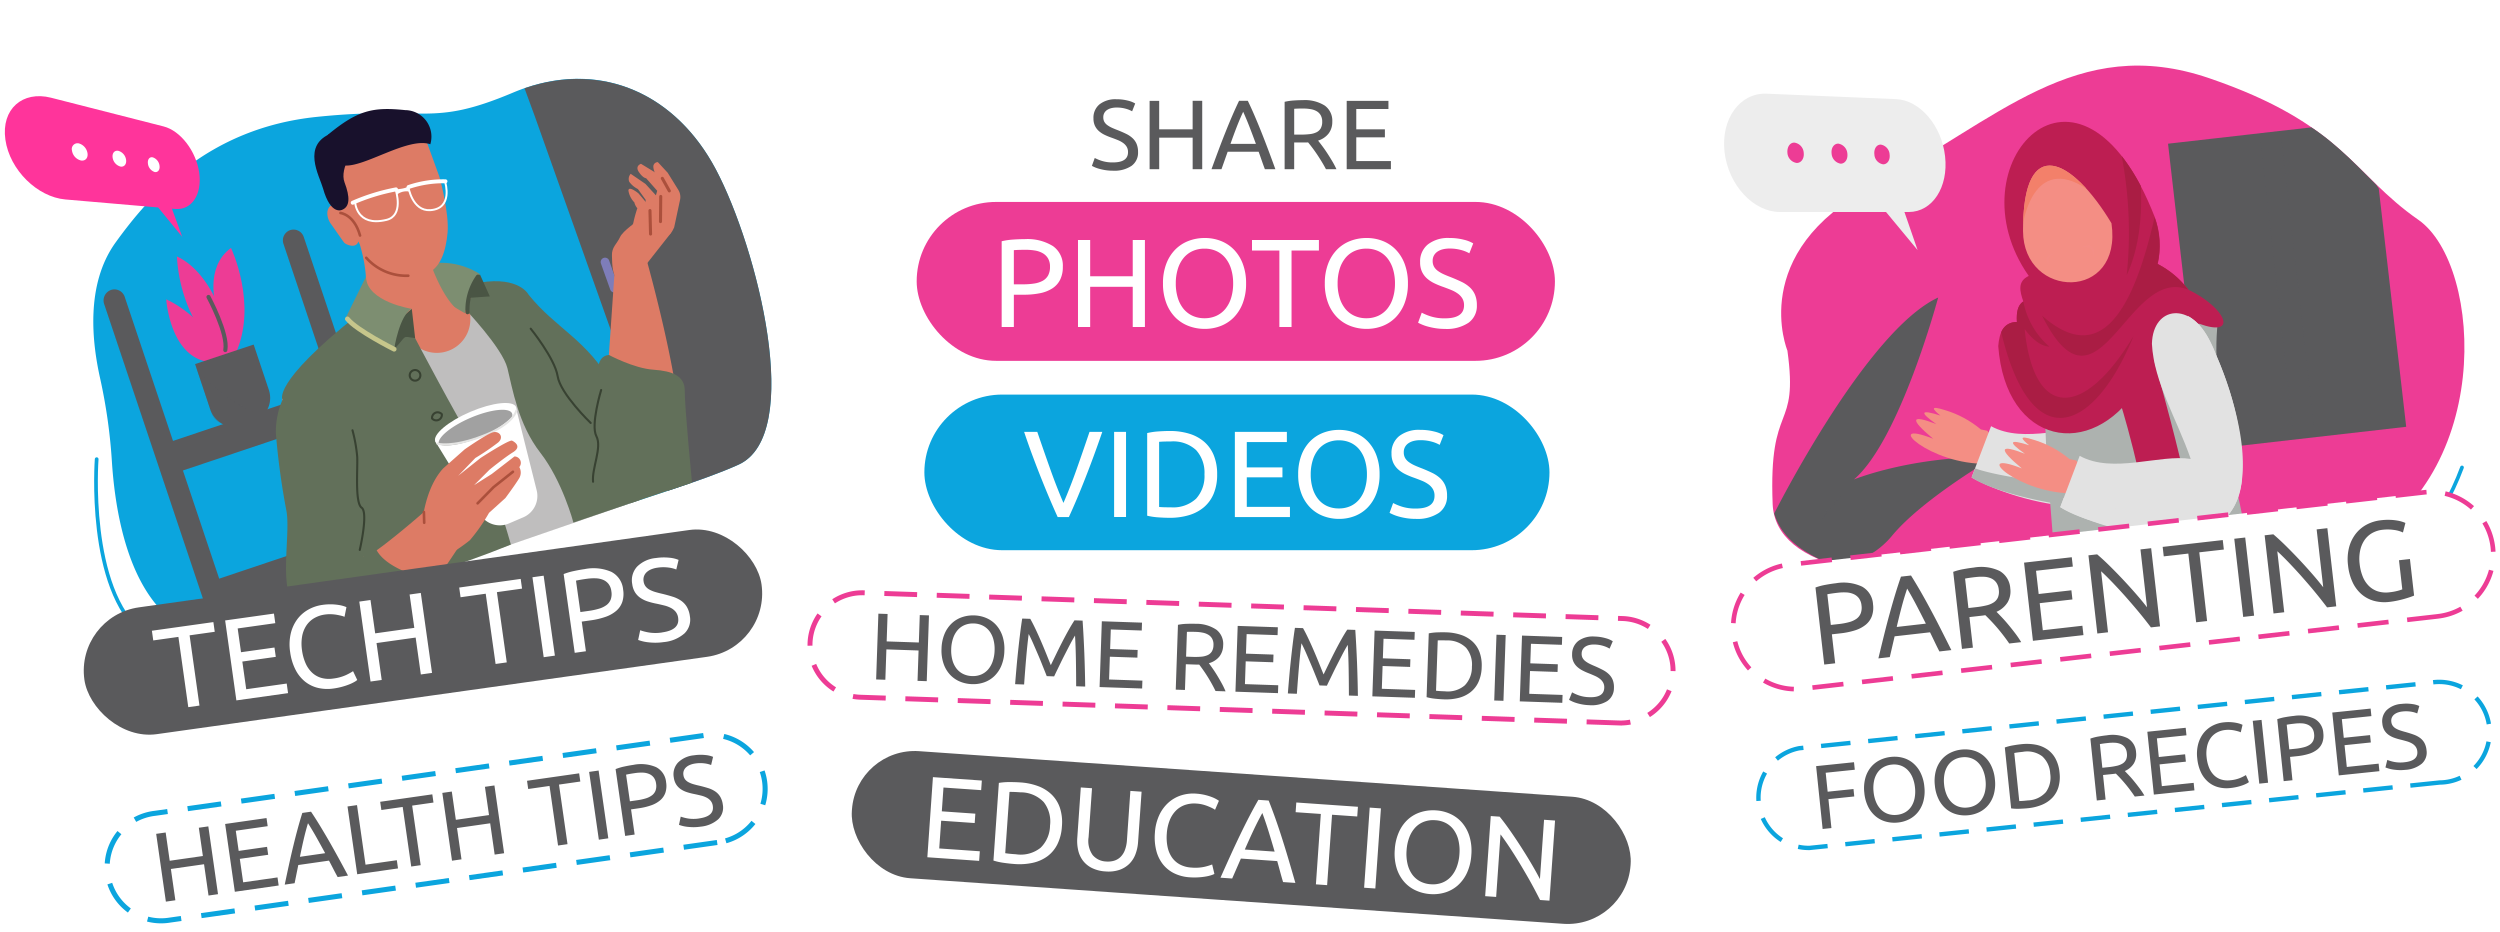 <svg xmlns="http://www.w3.org/2000/svg" xmlns:xlink="http://www.w3.org/1999/xlink" width="405" height="151" viewBox="0 0 405 151">
  <rect x="0" y="0" width="405" height="151" fill="#333333" stroke="none"/>
  <defs>
    <clipPath id="clip-path">
      <path id="Path_2471" data-name="Path 2471" d="M216.172,207.122l-1.076-.22a16.347,16.347,0,0,0-5.811-3.13c-2.592-.829-1.966-.106-.741.882-3.307-1.058-3.421-.547-.67,1.376-4.118-1.587-4.409-.882-.511,2.381-8.526-3.377-.556,4.338,8.817,4.038l1.666-3.042-1.711-2.3" transform="translate(-203.736 -203.41)" fill="none"/>
    </clipPath>
    <linearGradient id="linear-gradient" x1="-286.659" y1="-153.474" x2="-286.656" y2="-153.474" gradientUnits="objectBoundingBox">
      <stop offset="0" stop-color="#f7a890"/>
      <stop offset="1" stop-color="#f48e84"/>
    </linearGradient>
    <clipPath id="clip-path-2">
      <path id="Path_2472" data-name="Path 2472" d="M236.045,204.182c-2.2-6.375-5.978-12.459-6.278-18.667.168-6.172,6.393-6.9,9.408-.344,3.271,6.834,5.467,14.108,5.176,22.343-1.287,14.408-22.238,8.526-29.442,4.462q1.587-4.153,3.157-8.306c5.4,2.971,12.891-.291,17.979.511" transform="translate(-214.91 -180.56)" fill="none"/>
    </clipPath>
    <linearGradient id="linear-gradient-2" x1="-96.323" y1="-63.082" x2="-96.321" y2="-63.082" gradientUnits="objectBoundingBox">
      <stop offset="0" stop-color="#f0f1ed"/>
      <stop offset="1" stop-color="#e2e2e2"/>
    </linearGradient>
    <clipPath id="clip-path-3">
      <path id="Path_2474" data-name="Path 2474" d="M256.371,187.067l-5.881-3.677c-7.054,3.712-14.108,7.248-21.232,10.819-2.09,5.061.3,23.119.882,34.573l21.717-1.226,10.1-.732c-2.134-13.1-6.9-27.7-5.564-39.758" transform="translate(-228.416 -183.39)" fill="none"/>
    </clipPath>
    <linearGradient id="linear-gradient-3" x1="-135.683" y1="-66.448" x2="-135.681" y2="-66.448" gradientUnits="objectBoundingBox">
      <stop offset="0" stop-color="#f0f1ed"/>
      <stop offset="1" stop-color="#adb2af"/>
    </linearGradient>
    <clipPath id="clip-path-4">
      <path id="Path_2475" data-name="Path 2475" d="M242.53,201.917s6.366,20.765,3.007,23.41,6.313,3.289,8.738,1.614-6.578-32.924-6.578-32.924l-4.947-3.527Z" transform="translate(-242.53 -190.49)" fill="none"/>
    </clipPath>
    <linearGradient id="linear-gradient-4" x1="-324.401" y1="-82.697" x2="-324.397" y2="-82.697" gradientUnits="objectBoundingBox">
      <stop offset="0" stop-color="#dc1e69"/>
      <stop offset="1" stop-color="#bd1e52"/>
    </linearGradient>
    <clipPath id="clip-path-5">
      <path id="Path_2476" data-name="Path 2476" d="M222.808,183.281c-2.16.053-2.83,1.711-3,3.906,1.182,16.03,15.113,18.587,22.564,6.816,4.285-8.527,7.513-10.528,10.017-10.431,6.313,2.266,4.409-2.522-1.763-5.52a14.849,14.849,0,0,0-4.982-4.179,13.429,13.429,0,0,0-.476-7.574c-12.1-31.1-33.127-8.579-20.421,9.514-1.852.882-1.455,2.46-.882,4.135-.952.626-1.129,1.869-1.04,3.333" transform="translate(-219.81 -150.85)" fill="none"/>
    </clipPath>
    <linearGradient id="linear-gradient-5" x1="-93.604" y1="-41.563" x2="-93.603" y2="-41.563" xlink:href="#linear-gradient-4"/>
    <clipPath id="clip-path-6">
      <path id="Path_2480" data-name="Path 2480" d="M238.688,168.228c1.869,12.75-14.284,12.344-14.328,1.252-.053-16.013,8.042-11.718,14.328-1.252" transform="translate(-224.36 -158.892)" fill="none"/>
    </clipPath>
    <linearGradient id="linear-gradient-6" x1="-245.145" y1="-101.416" x2="-245.141" y2="-101.416" xlink:href="#linear-gradient"/>
    <clipPath id="clip-path-7">
      <path id="Path_2482" data-name="Path 2482" d="M232.462,212.563l-1.085-.22a16.233,16.233,0,0,0-5.8-3.121c-2.592-.829-1.966-.115-.741.882-3.315-1.058-3.421-.547-.679,1.384-4.118-1.6-4.409-.882-.5,2.372-8.526-3.377-.564,4.338,8.817,4.038l1.666-3.042-1.7-2.3" transform="translate(-220.025 -208.858)" fill="none"/>
    </clipPath>
    <linearGradient id="linear-gradient-7" x1="-287.485" y1="-153.699" x2="-287.482" y2="-153.699" xlink:href="#linear-gradient"/>
    <clipPath id="clip-path-8">
      <path id="Path_2483" data-name="Path 2483" d="M252.335,209.623c-2.2-6.375-5.987-12.459-6.287-18.658.168-6.172,6.393-6.9,9.408-.353,3.271,6.834,5.476,14.108,5.176,22.343-1.287,14.408-22.229,8.526-29.433,4.47l3.148-8.306c5.405,2.972,12.891-.3,17.988.5" transform="translate(-231.2 -186.009)" fill="none"/>
    </clipPath>
    <linearGradient id="linear-gradient-8" x1="-96.59" y1="-63.17" x2="-96.588" y2="-63.17" xlink:href="#linear-gradient-2"/>
    <clipPath id="clip-community_post_Mobile_visual">
      <rect width="405" height="151"/>
    </clipPath>
  </defs>
  <g id="community_post_Mobile_visual" data-name="community post Mobile visual" clip-path="url(#clip-community_post_Mobile_visual)">
    <rect width="405" height="151" fill="#fff"/>
    <g id="Group_1803" data-name="Group 1803" transform="translate(-18.791 -114.471)">
      <g id="Group_1782" data-name="Group 1782" transform="translate(298.094 125.096)">
        <g id="Group_1757" data-name="Group 1757" transform="translate(0 0)">
          <path id="Path_2467" data-name="Path 2467" d="M180.741,186.688s-6.569-15.871,13.773-26.6,32.977-24.909,54.58-17.52,23.216,15.536,33.85,22.925,12.468,42.818-11.63,53.645c-9.47,4.25-30.57-.106-46.23,2.328-29.1,4.515-46.292.406-46.733-9.911C177.681,194.553,182.593,200.135,180.741,186.688Z" transform="translate(-170.484 -140.517)" fill="#ed3c95"/>
          <path id="Path_2468" data-name="Path 2468" d="M289.585,200.375,256.7,204.131,251,154.515l23.225-2.645h0c4.365,2.813,8.562,7.424,10.493,9.294l.423.626Z" transform="translate(-179.083 -141.86)" fill="#5a5a5c"/>
          <rect id="Rectangle_674" data-name="Rectangle 674" width="3.474" height="48.928" transform="matrix(0.994, -0.113, 0.113, 0.994, 86.704, 10.989)" fill="#5a5a5c" opacity="0.26"/>
          <path id="Path_2469" data-name="Path 2469" d="M178.65,218.109s14.813-29.538,26.558-34.979c0,0-6.172,23.084-13.649,29.477,0,0,9.232-3.809,22.784-3.65,0,0-11.595,6.737-16.559,12.706a13.685,13.685,0,0,1-9.258,4.955h0C183.579,224.7,179.84,222.209,178.65,218.109Z" transform="translate(-170.527 -145.556)" fill="#5a5a5c"/>
          <path id="Path_2470" data-name="Path 2470" d="M187.35,223.432c-.106-.882,3.439-4.232,3.439-4.232" transform="translate(-171.556 -149.822)" fill="#5a5a5c" opacity="0.26"/>
          <path id="Path_2495" data-name="Path 2495" d="M260.2,232.637s15.96.529,23.349-1.349,12.741-7.759,16.162-16.938" transform="translate(-180.171 -149.248)" fill="none" stroke="#0ba5de" stroke-linecap="round" stroke-linejoin="round" stroke-width="0.6"/>
          <g id="Group_1746" data-name="Group 1746" transform="translate(30.243 55.455)" clip-path="url(#clip-path)">
            <rect id="Rectangle_665" data-name="Rectangle 665" width="17.979" height="21.215" transform="translate(-8.448 9.099) rotate(-68.37)" fill="url(#linear-gradient)"/>
          </g>
          <g id="Group_1747" data-name="Group 1747" transform="translate(40.095 35.308)" clip-path="url(#clip-path-2)">
            <rect id="Rectangle_666" data-name="Rectangle 666" width="53.601" height="51.379" transform="matrix(0.522, -0.853, 0.853, 0.522, -21.514, 30.332)" fill="url(#linear-gradient-2)"/>
          </g>
          <path id="Path_2473" data-name="Path 2473" d="M215.465,210.586l-.556,1.446c3.174,2.125,11.066,4.056,16.8,4.691,19.107,1.393,12.133-20.853,8.482-29.292-1.287-3.527-2.989-5.511-4.656-6.4,1.375,2.037,11.824,24.61,6.772,23.208a9.549,9.549,0,0,0-3.148-.661,27.484,27.484,0,0,1,4.559,4.991,23.694,23.694,0,0,0-5.061-4.188c9.1,12.256-17.926,8.147-23.19,6.172" transform="translate(-174.815 -145.308)" fill="#adb2af" fill-rule="evenodd"/>
          <g id="Group_1748" data-name="Group 1748" transform="translate(52.004 37.803)" clip-path="url(#clip-path-3)">
            <rect id="Rectangle_667" data-name="Rectangle 667" width="38.215" height="48.769" transform="translate(-9.673 4.668) rotate(-15.25)" fill="url(#linear-gradient-3)"/>
          </g>
          <g id="Group_1749" data-name="Group 1749" transform="translate(64.449 44.063)" clip-path="url(#clip-path-4)">
            <rect id="Rectangle_668" data-name="Rectangle 668" width="16.013" height="39.423" transform="translate(-5.824 0.685) rotate(-8.39)" fill="url(#linear-gradient-4)"/>
          </g>
          <g id="Group_1750" data-name="Group 1750" transform="translate(44.416 9.111)" clip-path="url(#clip-path-5)">
            <rect id="Rectangle_669" data-name="Rectangle 669" width="55.18" height="76.976" transform="matrix(0.957, -0.291, 0.291, 0.957, -22.207, -9.309)" fill="url(#linear-gradient-5)"/>
          </g>
          <path id="Path_2477" data-name="Path 2477" d="M251.544,180.124a14.849,14.849,0,0,0-4.982-4.179,13.429,13.429,0,0,0-.476-7.574c-3.615,15.871-9.029,24.08-18.226,15.951,9.144,18.252,13.782-8.262,23.684-4.2" transform="translate(-176.346 -143.811)" fill="#aa1d44" fill-rule="evenodd"/>
          <path id="Path_2478" data-name="Path 2478" d="M245.584,161.987a31.877,31.877,0,0,0-3.1-4.867,66.387,66.387,0,0,1,.811,19.319c1.808-3.9,2.557-8.729,2.293-14.452" transform="translate(-178.075 -142.481)" fill="#aa1d44" fill-rule="evenodd"/>
          <path id="Path_2479" data-name="Path 2479" d="M222.872,187.183a2.584,2.584,0,0,0-2.522,1.658c5,20.8,15.219,15.871,21.435.626-8.2,13.632-16.189,13.341-17.635-1.137,1.323,1.763,2.645,2.769,4,2.839a12.853,12.853,0,0,1-4.215-7.318c-.952.626-1.129,1.869-1.04,3.333" transform="translate(-175.458 -145.642)" fill="#aa1d44" fill-rule="evenodd"/>
          <g id="Group_1751" data-name="Group 1751" transform="translate(48.427 16.202)" clip-path="url(#clip-path-6)">
            <rect id="Rectangle_670" data-name="Rectangle 670" width="21.275" height="31.829" transform="translate(-6.751 -3.56) rotate(-17.354)" fill="url(#linear-gradient-6)"/>
          </g>
          <path id="Path_2481" data-name="Path 2481" d="M224.38,168.281s1.614-11.374,10.246-5.652c-5.061-5.59-9.973-5.82-10.246,5.652" transform="translate(-175.935 -142.69)" fill="#f3806a" fill-rule="evenodd"/>
          <g id="Group_1752" data-name="Group 1752" transform="translate(44.605 60.259)" clip-path="url(#clip-path-7)">
            <rect id="Rectangle_671" data-name="Rectangle 671" width="17.979" height="21.215" transform="translate(-8.457 9.103) rotate(-68.37)" fill="url(#linear-gradient-7)"/>
          </g>
          <g id="Group_1753" data-name="Group 1753" transform="translate(54.459 40.112)" clip-path="url(#clip-path-8)">
            <rect id="Rectangle_672" data-name="Rectangle 672" width="53.601" height="51.379" transform="matrix(0.522, -0.853, 0.853, 0.522, -21.515, 30.33)" fill="url(#linear-gradient-8)"/>
          </g>
          <path id="Path_2484" data-name="Path 2484" d="M231.747,216.036l-.547,1.455c3.174,2.125,11.057,4.047,16.8,4.682,19.107,1.393,12.133-20.853,8.474-29.283-1.287-3.527-2.989-5.52-4.647-6.41,1.367,2.037,11.824,24.61,6.763,23.216a9.356,9.356,0,0,0-3.139-.67,27.724,27.724,0,0,1,4.55,4.991,23.484,23.484,0,0,0-5.061-4.188c9.1,12.256-17.926,8.147-23.19,6.172" transform="translate(-176.741 -145.953)" fill="#e2e2e2" fill-rule="evenodd"/>
          <path id="Path_2485" data-name="Path 2485" d="M235,173.945c1.358-.935,2.531-.194,2,1.323-.053-1.393-.811-1.693-2-1.323" transform="translate(-177.191 -144.421)" fill="#f48e86" fill-rule="evenodd"/>
          <path id="Path_2486" data-name="Path 2486" d="M229.913,175.1c-1.314.079-1.693,1.137-.608,1.825-.652-.882-.326-1.473.608-1.825" transform="translate(-176.442 -144.607)" fill="#f48e86" fill-rule="evenodd"/>
          <path id="Path_2433" data-name="Path 2433" d="M176.344,145.679l20.959.882c3.862.159,7.4,4.312,7.936,9.276h0c.564,4.973-2.037,9-5.881,9.011h-.705l2.134,6.172-5.114-6.172H178.5c-4.312,0-8.377-4.356-8.994-9.752h0C168.92,149.726,172.006,145.494,176.344,145.679Z" transform="translate(-169.438 -141.127)" fill="#ededed"/>
          <path id="Path_2487" data-name="Path 2487" d="M197.048,156.609a1.693,1.693,0,0,0,1.42,1.622c.679,0,1.155-.688,1.049-1.57a1.711,1.711,0,0,0-1.411-1.622C197.418,155,196.942,155.728,197.048,156.609Z" transform="translate(-172.701 -142.235)" fill="#ed3c95"/>
          <path id="Path_2488" data-name="Path 2488" d="M189.188,156.456a1.764,1.764,0,0,0,1.464,1.649c.705,0,1.19-.705,1.093-1.6a1.764,1.764,0,0,0-1.464-1.649C189.576,154.842,189.082,155.557,189.188,156.456Z" transform="translate(-171.772 -142.213)" fill="#ed3c95"/>
          <path id="Path_2489" data-name="Path 2489" d="M181.069,156.292a1.764,1.764,0,0,0,1.508,1.675c.732,0,1.234-.714,1.137-1.622a1.764,1.764,0,0,0-1.508-1.675C181.475,154.652,181.008,155.384,181.069,156.292Z" transform="translate(-170.813 -142.191)" fill="#ed3c95"/>
          <rect id="Rectangle_660" data-name="Rectangle 660" width="123.815" height="20.21" rx="10.105" transform="matrix(0.994, -0.113, 0.113, 0.994, 0.389, 82.054)" fill="#fff"/>
          <path id="Path_2491" data-name="Path 2491" d="M3.383.165A7.091,7.091,0,0,1,7.51,1.186,3.483,3.483,0,0,1,8.953,4.228a4.135,4.135,0,0,1-.4,1.884,3.243,3.243,0,0,1-1.14,1.269,5.2,5.2,0,0,1-1.811.708A11.941,11.941,0,0,1,3.2,8.31H1.783v4.725H0V.478A10.057,10.057,0,0,1,1.682.23Q2.611.165,3.383.165ZM3.53,1.728q-1.14,0-1.747.055v5H3.125A10.378,10.378,0,0,0,4.78,6.664a3.741,3.741,0,0,0,1.241-.4A2,2,0,0,0,6.8,5.479,2.593,2.593,0,0,0,7.078,4.21,2.34,2.34,0,0,0,6.793,3a2.143,2.143,0,0,0-.772-.763,3.337,3.337,0,0,0-1.131-.4A8.048,8.048,0,0,0,3.53,1.728ZM18.77,13.035q-.313-.827-.588-1.627t-.57-1.627H11.84l-1.158,3.254H8.825Q9.56,11.012,10.2,9.293T11.463,6.03q.616-1.544,1.223-2.951T13.954.294H15.59q.662,1.379,1.269,2.785T18.081,6.03Q18.7,7.574,19.34,9.293t1.379,3.741ZM17.1,8.31q-.588-1.6-1.167-3.1t-1.2-2.877Q14.082,3.714,13.5,5.212t-1.149,3.1ZM28.68,7.7q.294.368.745.965t.928,1.324q.478.726.947,1.517a15.369,15.369,0,0,1,.8,1.526H30.15q-.368-.7-.8-1.416t-.873-1.37Q28.036,9.6,27.6,9.027t-.781-.993q-.239.018-.487.018H24.231v4.982H22.447V.478A10.057,10.057,0,0,1,24.13.23q.928-.064,1.7-.064a6.96,6.96,0,0,1,4.091,1.011,3.472,3.472,0,0,1,1.406,3.015,3.529,3.529,0,0,1-.671,2.169A3.955,3.955,0,0,1,28.68,7.7Zm-2.7-5.975q-1.14,0-1.747.055v4.8H25.5a13.438,13.438,0,0,0,1.655-.092,3.761,3.761,0,0,0,1.241-.349,1.866,1.866,0,0,0,.781-.726,2.434,2.434,0,0,0,.276-1.241,2.362,2.362,0,0,0-.276-1.195,2.043,2.043,0,0,0-.745-.754,3.259,3.259,0,0,0-1.1-.386A7.886,7.886,0,0,0,25.977,1.728Zm8.034,11.306V.294h7.777V1.82H35.794V5.607h5.331V7.1H35.794v4.412h6.453v1.526Zm19.23,0q-.4-.68-.928-1.526T51.182,9.753q-.607-.91-1.259-1.848t-1.3-1.811q-.643-.873-1.25-1.645t-1.121-1.36v9.946H44.509V.294h1.416q.864.919,1.848,2.142t1.949,2.519q.965,1.3,1.82,2.546t1.443,2.225V.294H54.73v12.74ZM66.4.294V1.838H62.4v11.2H60.613V1.838H56.606V.294Zm1.875,0h1.783v12.74H68.28Zm13.678,12.74q-.4-.68-.928-1.526T79.9,9.753q-.607-.91-1.259-1.848t-1.3-1.811q-.643-.873-1.25-1.645t-1.121-1.36v9.946H73.225V.294h1.416q.864.919,1.848,2.142t1.949,2.519q.965,1.3,1.82,2.546T81.7,9.725V.294h1.747v12.74ZM94.386,6.765h1.783v5.957q-.221.074-.634.165t-.956.184q-.542.092-1.186.156t-1.305.064a6.529,6.529,0,0,1-2.445-.441,5.2,5.2,0,0,1-1.894-1.287,5.813,5.813,0,0,1-1.223-2.077,8.536,8.536,0,0,1-.432-2.831,7.73,7.73,0,0,1,.487-2.84A6.157,6.157,0,0,1,87.9,1.728,5.539,5.539,0,0,1,89.835.441,6.4,6.4,0,0,1,92.216,0a9.543,9.543,0,0,1,1.535.11A8.836,8.836,0,0,1,94.9.368a5.618,5.618,0,0,1,.781.294A4.037,4.037,0,0,1,96.1.882l-.57,1.489a4.807,4.807,0,0,0-1.416-.579,7.12,7.12,0,0,0-1.8-.23,4.386,4.386,0,0,0-1.774.349,3.7,3.7,0,0,0-1.36,1.011A4.769,4.769,0,0,0,88.3,4.532a6.752,6.752,0,0,0-.313,2.123,7.584,7.584,0,0,0,.267,2.077,4.469,4.469,0,0,0,.809,1.609,3.673,3.673,0,0,0,1.342,1.039,4.475,4.475,0,0,0,1.884.368,8.889,8.889,0,0,0,1.314-.083,6.074,6.074,0,0,0,.781-.156Z" transform="matrix(0.994, -0.113, 0.113, 0.994, 14.75, 84.076)" fill="#5a5a5c"/>
        </g>
        <path id="Path_2434" data-name="Path 2434" d="M285.306,239,182.371,250.726a10.1,10.1,0,1,1-2.293-20.078L283,218.921A10.1,10.1,0,1,1,285.28,239Z" transform="translate(-169.637 -149.781)" fill="none" stroke="#ed3c95" stroke-miterlimit="10" stroke-width="0.75" stroke-dasharray="5.05 3.03"/>
      </g>
      <g id="Group_1778" data-name="Group 1778" transform="translate(18.79 130.874) rotate(-8)">
        <path id="Path_2406" data-name="Path 2406" d="M.2,51.258a87.8,87.8,0,0,0,0-13.712C-.269,31.771-.124,22.2,5.732,16.077,12.067,9.478,22.983-.215,40.886.455S58.78,4.718,72.863.989s25.913,3.349,30.819,16.9,8.236,44.586-3.041,47.871-34.15,5.349-74.88,15.667C.726,87.77-.749,64.111.2,51.258Z" transform="translate(9.619 9.196)" fill="#0ba5de"/>
        <path id="Path_2407" data-name="Path 2407" d="M25.832,65.741c11.278-3.286,7.947-34.313,3.041-47.871C24.194,4.945,13.224-2.043,0,.528L1.023,5.27,13.93,68.338C18.844,67.442,22.773,66.637,25.832,65.741Z" transform="translate(84.437 9.214)" fill="#5a5a5c"/>
        <path id="Path_2436" data-name="Path 2436" d="M8.172,10.59S5.637,3.62.026,0c0,0-.769,9.956,6.137,11.187a6.6,6.6,0,0,0,2.009-.6Z" transform="translate(22.177 35.528)" fill="#ed3c95"/>
        <path id="Path_2408" data-name="Path 2408" d="M.089,8.942S-.915,2.507,3.809,0c0,0,3.068,9.7-1.656,17.07L1.04,17.9Z" transform="translate(29.942 28.74)" fill="#ed3c95"/>
        <path id="Path_2409" data-name="Path 2409" d="M6.934,17.2S6.8,4.344.091,0A25.343,25.343,0,0,0,5.449,17.849Z" transform="translate(24.79 28.885)" fill="#ed3c95"/>
        <path id="Path_2437" data-name="Path 2437" d="M6.209,12.735l1.747-.326a4.109,4.109,0,0,0,3.295-4.8L9.839,0,0,1.81,1.412,9.422a4.109,4.109,0,0,0,4.8,3.313Z" transform="translate(25.37 44.751)" fill="#5a5a5c"/>
        <path id="Path_2438" data-name="Path 2438" d="M1.43,7.666,0,0A24.656,24.656,0,0,0,9.467,9.1a6.7,6.7,0,0,1-2.5.987h0C4.254,10.617,1.774,9.531,1.43,7.666Z" transform="translate(25.488 47.213)" fill="#5a5a5c" opacity="0.26"/>
        <rect id="Rectangle_663" data-name="Rectangle 663" width="29.325" height="5.051" transform="matrix(0.983, -0.183, 0.183, 0.983, 19.423, 58.516)" fill="#5a5a5c"/>
        <path id="Path_2410" data-name="Path 2410" d="M13.879,57.559,3.443,1.443A1.747,1.747,0,0,0,1.4.031h0A1.756,1.756,0,0,0,.021,2.022L10.448,58.139Z" transform="translate(42.229 27.189)" fill="#5a5a5c"/>
        <path id="Path_2411" data-name="Path 2411" d="M13.925,57.551,3.489,1.434A1.756,1.756,0,0,0,1.435.031h0A1.81,1.81,0,0,0,.023,2.086L10.459,58.2Z" transform="translate(12.106 32.746)" fill="#5a5a5c"/>
        <rect id="Rectangle_664" data-name="Rectangle 664" width="29.325" height="5.051" transform="matrix(0.983, -0.183, 0.183, 0.983, 23.723, 81.652)" fill="#5a5a5c"/>
        <path id="Path_2439" data-name="Path 2439" d="M0,0S2.362,6.336,1.5,8.9" transform="translate(29.036 36.098)" fill="none" stroke="#5a5a5c" stroke-linecap="round" stroke-linejoin="round" stroke-width="0.67"/>
        <path id="Path_2440" data-name="Path 2440" d="M1.741,5.8h0A.715.715,0,0,0,2.3,4.972L1.4.573A.706.706,0,0,0,.574.012h0A.715.715,0,0,0,.012.845l.905,4.4a.724.724,0,0,0,.824.561Z" transform="translate(92.734 38.729)" fill="#7e7db9"/>
        <path id="Path_2441" data-name="Path 2441" d="M27.8,0A62.768,62.768,0,0,1,34.43.444c3.041.389,6.155,1.1,6.924,2.453,1.62,2.824,10.617,22.148,10.617,22.148L54.8,36.44,11.45,45.491l-.751-10L0,14.6C.824,11.332,9.4,7.06,14.9,2.534Z" transform="translate(38.576 39.673)" fill="#dd7b65"/>
        <path id="Path_2442" data-name="Path 2442" d="M23.2,8.945a5.431,5.431,0,0,0,8.761-3.5C32.349,2.347,33.073-.2,34.43.012c3.041.389,6.155,1.1,6.924,2.453,1.62,2.824,10.617,22.148,10.617,22.148l3.05,13.658L11.866,46.688,10.7,35.049,0,14.132c.824-3.267,9.4-7.54,14.9-12.065Z" transform="translate(38.576 40.141)" fill="#bfbebe"/>
        <path id="Path_2443" data-name="Path 2443" d="M1.276.006S.48,15.565.181,22.372C.009,26.327,0,33.378,0,33.378s.19-.136.561,1.548L13,30.744l1.81-20.817S7.051-.292,1.276.006Z" transform="translate(37.299 54.266)" fill="#f09480"/>
        <path id="Path_2444" data-name="Path 2444" d="M11.028,0s4.526,32.1-.063,35.734L4.439,37.5c-1.059-.272-2.281-1.665-3.231-2.987A6.39,6.39,0,0,1,.14,29.443L6.367,0Z" transform="translate(88.941 38.587)" fill="#dd7b65"/>
        <path id="Path_2412" data-name="Path 2412" d="M5.141.458S2.5,1.716,1.874,2.7.281,4.133.163,5.481c0,.344-.588,3.485.471,3.675,1.7.29,4.218-.905,4.218-.905l5.322-5.1L6.96.6C6.236-.61,6.191.367,5.141.458Z" transform="translate(94.529 33.079)" fill="#dd7b65"/>
        <path id="Path_2413" data-name="Path 2413" d="M1.168.012,2.5,1.93,3.829,4.944a2.172,2.172,0,0,1,.054,1.584l-1.566,4.29s-.462.76-.661.824L0,8.357,1.883,5.478s-.733-1.62-.824-1.991c0,0-1.086-2.507-.615-3.159A.706.706,0,0,1,1.168.012Z" transform="translate(103.001 24.592)" fill="#dd7b65"/>
        <path id="Path_2414" data-name="Path 2414" d="M4.082,7.114l.987-3.829L3.593.941S2.19-.589,2.036.253a3.521,3.521,0,0,0,.688,2.037,2.118,2.118,0,0,0,.344,1,22.057,22.057,0,0,0-1,2.326A36.009,36.009,0,0,1,0,9.005l3.448.905Z" transform="translate(96.765 28.242)" fill="#dd7b65"/>
        <path id="Path_2415" data-name="Path 2415" d="M.951,12.889a6.235,6.235,0,0,0,3-1.14l1.05-5.657A15.884,15.884,0,0,0,3.2,2.073L.671,0S-.388.19.155,1.285s1.014,1.14,1.014,1.14L2.671,4.7,1.16,8.01Z" transform="translate(100.746 24.486)" fill="#dd7b65"/>
        <path id="Path_2416" data-name="Path 2416" d="M2.475,12.328,4.394,4.589,2.584,1.946.448,0A1.24,1.24,0,0,0,.031,1.231,3.856,3.856,0,0,0,1.262,2.607l1,1.91-.95,4.335L.765,11.784Z" transform="translate(99.096 25.862)" fill="#dd7b65"/>
        <line id="Line_182" data-name="Line 182" x1="0.606" y2="4.028" transform="translate(103.246 30.169)" fill="none" stroke="#ab503c" stroke-linecap="round" stroke-linejoin="round" stroke-width="0.5"/>
        <line id="Line_183" data-name="Line 183" x1="0.434" y2="3.783" transform="translate(101.372 32.188)" fill="none" stroke="#ab503c" stroke-linecap="round" stroke-linejoin="round" stroke-width="0.5"/>
        <line id="Line_184" data-name="Line 184" x1="0.842" y1="2.172" transform="translate(104.513 27.3)" fill="none" stroke="#ab503c" stroke-linecap="round" stroke-linejoin="round" stroke-width="0.5"/>
        <path id="Path_2445" data-name="Path 2445" d="M0,3.751s5.222,7.241,5.566,10.617.471,9.241,3.376,14.3,3.729,11.947,3.729,11.947l11.106-2.109-1.9-16.057.154-3c-2.96-7.838-7.865-10.4-11.413-16.41h0S9.549-.123,3.159,0Z" transform="translate(69.82 39.905)" fill="#62705a"/>
        <path id="Path_2446" data-name="Path 2446" d="M22.7,5.078s4.906,13.667,6.969,18.22S33.411,40.35,33.411,40.35C22.857,42.965,17.119,43.608,9.534,43.68L.048,12S-1.581,9.2,14.087,0Z" transform="translate(38.555 42.289)" fill="#62705a"/>
        <path id="Path_2447" data-name="Path 2447" d="M2.687,0A11.766,11.766,0,0,1,9.439,2.77S6.724,6.834,6.172,8.725c0,0-5.041-3.847-5.738-5.177A5.322,5.322,0,0,1,.09.471,4.381,4.381,0,0,0,2.687,0Z" transform="translate(63.648 35.772)" fill="#7d8e71"/>
        <path id="Path_2448" data-name="Path 2448" d="M3.286,3.765,2.19,0A9.775,9.775,0,0,0,0,3.539Z" transform="translate(70.897 38.587)" fill="#4a5544"/>
        <path id="Path_2449" data-name="Path 2449" d="M.4,6.119a.362.362,0,0,0,.262-.335A9.169,9.169,0,0,1,3.041.58a.362.362,0,0,0,0-.5.353.353,0,0,0-.5.045A9.648,9.648,0,0,0,0,5.775a.362.362,0,0,0,.344.362Z" transform="translate(69.91 38.587)" fill="#4a5544"/>
        <path id="Path_2417" data-name="Path 2417" d="M13.4,8.469s1.484,8.454,5.023,9.44c.489.136-3.8,1.874-9.114,1.62A21.5,21.5,0,0,1,0,16.814s3.847-3.53,2.552-12.5C.806-7.407,13.4,8.469,13.4,8.469Z" transform="translate(51.98 27.032)" fill="#dd7b65"/>
        <path id="Path_2418" data-name="Path 2418" d="M3.455,1.427A1.729,1.729,0,0,0,1.337.051c-1.81.444-1.385,2.435-1,3.141S1.835,6.169,2.061,6.54s2.172,1.6,2.5-.48S3.455,1.427,3.455,1.427Z" transform="translate(49.964 23.901)" fill="#dd7b65"/>
        <path id="Path_2419" data-name="Path 2419" d="M17.046,3.945s1.385,6.4,1.5,7.06.733,6.191.063,9.105-2.055,6.064-4.86,6.173S7.724,24.69,5.7,22.219s-4.526-9.4-4.526-9.4-2.634-5.485,0-8.336S13.037-3.7,17.046,3.945Z" transform="translate(50.24 11.019)" fill="#dd7b65"/>
        <path id="Path_2450" data-name="Path 2450" d="M3.937,0,3.81,4.779C1.6,4.118,2.688,4.127.19,6.073L0,2.453Z" transform="translate(57.447 42.588)" fill="#4a5544"/>
        <path id="Path_2451" data-name="Path 2451" d="M10.988,6.182S3.919,4.073,4.354,0L0,6.4l7.241,5.856S8.852,6.861,10.988,6.182Z" transform="translate(50.396 36.406)" fill="#7d8e71"/>
        <path id="Path_2452" data-name="Path 2452" d="M6.806,5.91S1.177,2.018,0,0" transform="translate(50.831 42.751)" fill="none" stroke="#c6c68b" stroke-linecap="round" stroke-linejoin="round" stroke-width="0.78"/>
        <path id="Path_2453" data-name="Path 2453" d="M24.289,0c0,.443-11.079,7.485-12.979,8S2.485,7.187.892,10.87a7.63,7.63,0,0,0-.715,5.213l22.9-4.263c2.715-2.942,5.2-5.919,5.2-5.919Z" transform="translate(37.684 73.108)" fill="#dd7b65"/>
        <path id="Path_2454" data-name="Path 2454" d="M9.956,18.229l2.435-.661a3.765,3.765,0,0,0,2.77-4.037L13.721,0,0,3.412,5.521,16.084A3.765,3.765,0,0,0,9.956,18.229Z" transform="translate(62.163 60.98)" fill="#fff"/>
        <path id="Path_2455" data-name="Path 2455" d="M3.434,0a13.2,13.2,0,0,0-1.81,5.259,118.736,118.736,0,0,0-.054,12.6C1.75,21.216-.784,28.4.248,31.769s1.113,4.29,1.168,4.281l20.148-4.526s-5.82-2.38-6.562-5.811S12.838,27,12.838,27l-.3-20.908Z" transform="translate(35.142 54.273)" fill="#62705a"/>
        <path id="Path_2456" data-name="Path 2456" d="M3.874,0s3.7,2.715,6.788,3.367,4.942,1.72,4.571,4.136-.905,14.862-.905,14.862l-10.382,1.9S-.009,9.786,0,9.587,2.127,7.614,1.81,5.451,1.548-.1,3.874,0Z" transform="translate(88.085 54.425)" fill="#62705a"/>
        <path id="Path_2420" data-name="Path 2420" d="M6.336,3.82A8.68,8.68,0,0,1,0,0" transform="translate(55.23 33.374)" fill="none" stroke="#ab503c" stroke-linecap="round" stroke-linejoin="round" stroke-width="0.43"/>
        <path id="Path_2457" data-name="Path 2457" d="M3.367,0S.86,5.376,1.557,7.3.081,12.364,0,14.536" transform="translate(86.564 59.875)" fill="none" stroke="#384232" stroke-linecap="round" stroke-linejoin="round" stroke-width="0.34"/>
        <path id="Path_2458" data-name="Path 2458" d="M0,19.351s2.245-5.8,1.249-6.734.3-6.472.444-8.309A25,25,0,0,0,1.53,0" transform="translate(47.6 60.735)" fill="none" stroke="#384232" stroke-linecap="round" stroke-linejoin="round" stroke-width="0.34"/>
        <path id="Path_2459" data-name="Path 2459" d="M7.494,16.473S3.3,11.133,3.249,8.227,0,0,0,0" transform="translate(80.012 48.453)" fill="none" stroke="#384232" stroke-linecap="round" stroke-linejoin="round" stroke-width="0.34"/>
        <path id="Path_2460" data-name="Path 2460" d="M.031,1.08A.86.86,0,1,0,.637.03.851.851,0,0,0,.031,1.08Z" transform="translate(59.544 52.469)" fill="none" stroke="#384232" stroke-linecap="round" stroke-linejoin="round" stroke-width="0.34"/>
        <path id="Path_2461" data-name="Path 2461" d="M0,.868A.905.905,0,0,0,1.665.415.905.905,0,0,0,0,.868Z" transform="translate(62.163 59.759)" fill="none" stroke="#384232" stroke-linecap="round" stroke-linejoin="round" stroke-width="0.34"/>
        <ellipse id="Ellipse_5148" data-name="Ellipse 5148" cx="7.123" cy="2.199" rx="7.123" ry="2.199" transform="matrix(0.965, -0.261, 0.261, 0.965, 61.584, 62.288)" fill="#fff"/>
        <path id="Path_2462" data-name="Path 2462" d="M.012,4.184C-.2,3.125,2.329,1.541,5.723.627S12.177-.2,12.457.863a.851.851,0,0,1-.109.625A15.9,15.9,0,0,1,6.981,3.9C3.895,4.736,1.116,4.809.012,4.184Z" transform="translate(62.649 60.76)" fill="#a1a1a1"/>
        <path id="Path_2463" data-name="Path 2463" d="M13.414,0s-.6,2.073-5.928,3.313S0,3.53,0,3.53" transform="translate(62.443 61.26)" fill="none" stroke="#e5e5e4" stroke-linecap="round" stroke-linejoin="round" stroke-width="0.34"/>
        <path id="Path_2464" data-name="Path 2464" d="M4.516,4.656,8.354,2.113S12.328.086,13.332,0,15,1.045,13.884,1.76a39.118,39.118,0,0,1-4.01,1.973L6.725,6.2l4.01-2.362S15.749,1.5,16.165,1.778s1.448,1.186-.118,1.883-4.164,2.272-4.164,2.272L9.069,8.06l3.086-1.394,4.037-2.3a1.041,1.041,0,0,1,.534,1.81,1.81,1.81,0,0,1-.344,1.883c-.787.959-2.589,2.779-2.589,2.779l-2.951,2a29.16,29.16,0,0,1-3.684,3.955,26.954,26.954,0,0,1-3.62,1.81L0,12.54S1.24,7.281,4.516,4.656Z" transform="translate(58.334 64.216)" fill="#dd7b65"/>
        <path id="Path_2465" data-name="Path 2465" d="M6.372,0c-.1.072-3.439,2.018-3.439,2.018L0,4.263" transform="translate(67.557 71.008)" fill="none" stroke="#ab503c" stroke-linecap="round" stroke-linejoin="round" stroke-width="0.43"/>
        <line id="Line_185" data-name="Line 185" x1="0.19" y2="1.729" transform="translate(58.551 75.453)" fill="none" stroke="#ab503c" stroke-linecap="round" stroke-linejoin="round" stroke-width="0.43"/>
        <path id="Path_2421" data-name="Path 2421" d="M6.945,2.914S3.759,5.964,4.32,8.435s.326,4-1,4.335c0,0-1.973.733-2.589-3.856C.456,6.833-1.843,1.411,3.451.226S6.945,2.914,6.945,2.914Z" transform="translate(49.126 12.358)" fill="#18112c"/>
        <path id="Path_2422" data-name="Path 2422" d="M16.483,6.767A4.3,4.3,0,0,0,13.215.721C8.138-.537,5.621-.356.245,2.947c0,0-1.258,4.462,1.928,5.277S13.052,5.038,16.483,6.767Z" transform="translate(51.581 9.835)" fill="#18112c"/>
        <path id="Path_2423" data-name="Path 2423" d="M7.241,0A32.657,32.657,0,0,0,0,1.168" transform="translate(54.297 23.065)" fill="none" stroke="#fff" stroke-linecap="round" stroke-linejoin="round" stroke-width="0.64"/>
        <path id="Path_2424" data-name="Path 2424" d="M6.816,0S7.54,4.191,4.652,4.48C-.425,4.987.009.86.009.86" transform="translate(54.686 23.264)" fill="none" stroke="#fff" stroke-linecap="round" stroke-linejoin="round" stroke-width="0.32"/>
        <path id="Path_2425" data-name="Path 2425" d="M6.046.22A17.5,17.5,0,0,0,0,.31" transform="translate(63.611 22.664)" fill="none" stroke="#fff" stroke-linecap="round" stroke-linejoin="round" stroke-width="0.64"/>
        <path id="Path_2426" data-name="Path 2426" d="M0,0S.063,4.037,3.014,4.245c3.711.262,3.014-4.1,3.014-4.1" transform="translate(63.575 22.929)" fill="none" stroke="#fff" stroke-linecap="round" stroke-linejoin="round" stroke-width="0.32"/>
        <path id="Path_2427" data-name="Path 2427" d="M.072,1.014A2.525,2.525,0,0,1,2.227.842L1.919,0S1.62.262,0,.145Z" transform="translate(61.502 22.911)" fill="#fff"/>
        <path id="Path_2428" data-name="Path 2428" d="M0,0S2.163.516,2.634,4.055" transform="translate(52.098 25.599)" fill="none" stroke="#ab503c" stroke-linecap="round" stroke-linejoin="round" stroke-width="0.43"/>
        <path id="Path_2466" data-name="Path 2466" d="M1.271,0s-4.526,20.645,3.5,29.072,19.08,6.336,19.08,6.336" transform="translate(6.169 59.595)" fill="none" stroke="#0ba5de" stroke-linecap="round" stroke-linejoin="round" stroke-width="0.6"/>
        <path id="Path_2429" data-name="Path 2429" d="M8.264.582,25.669,7.724c2.661,1.086,4.679,4.752,4.679,8.245h0c0,3.494-2.018,5.865-4.679,5.259l-.507-.118,1.014,4.752-3.2-5.259L8.264,17.227C3.874,16.213,0,11.272,0,6.266H0C0,1.261,3.874-1.21,8.264.582Z" transform="translate(0)" fill="#ff349b"/>
        <path id="Path_2430" data-name="Path 2430" d="M0,.939A1.611,1.611,0,0,0,.906,2.451c.507.154.905-.262.905-.905A1.62,1.62,0,0,0,.906.043C.418-.138,0,.269,0,.939Z" transform="translate(22.328 12.396)" fill="#fff"/>
        <path id="Path_2431" data-name="Path 2431" d="M0,1A1.756,1.756,0,0,0,1.068,2.629c.579.172,1.041-.253,1.041-.959A1.756,1.756,0,0,0,1.068.049C.48-.15,0,.275,0,1Z" transform="translate(16.799 10.571)" fill="#fff"/>
        <path id="Path_2432" data-name="Path 2432" d="M0,1.06A1.937,1.937,0,0,0,1.231,2.87c.67.2,1.2-.244,1.2-1a1.964,1.964,0,0,0-1.2-1.81A.936.936,0,0,0,0,1.06Z" transform="translate(10.436 8.465)" fill="#fff"/>
        <rect id="Rectangle_673" data-name="Rectangle 673" width="110.776" height="20.745" rx="10.373" transform="translate(0.498 84.322)" fill="#5a5a5c"/>
        <path id="Path_2490" data-name="Path 2490" d="M10.059.3V1.887H5.945V13.38H4.114V1.887H0V.3ZM11.983,13.38V.3h7.983V1.868H13.814V5.756h5.473V7.284H13.814v4.529h6.624V13.38Zm15.871.283a6.7,6.7,0,0,1-2.51-.453A5.338,5.338,0,0,1,23.4,11.889a5.955,5.955,0,0,1-1.255-2.142A8.847,8.847,0,0,1,21.7,6.831a7.935,7.935,0,0,1,.5-2.916,6.32,6.32,0,0,1,1.349-2.142A5.706,5.706,0,0,1,25.533.453,6.443,6.443,0,0,1,27.949,0a8.581,8.581,0,0,1,1.463.113,8.94,8.94,0,0,1,1.132.264,5.416,5.416,0,0,1,.783.3,4.433,4.433,0,0,1,.415.226l-.528,1.51a2.927,2.927,0,0,0-.491-.245Q30.4,2.038,30,1.906a6.538,6.538,0,0,0-.887-.217,5.582,5.582,0,0,0-.972-.085,4.668,4.668,0,0,0-1.868.359A3.865,3.865,0,0,0,24.854,3a4.687,4.687,0,0,0-.9,1.651,7.125,7.125,0,0,0-.311,2.18,7.785,7.785,0,0,0,.274,2.132,4.676,4.676,0,0,0,.821,1.651,3.687,3.687,0,0,0,1.368,1.066,4.545,4.545,0,0,0,1.915.377,7.021,7.021,0,0,0,2.095-.264,9.214,9.214,0,0,0,1.246-.472l.472,1.51a2.648,2.648,0,0,1-.472.236,6.473,6.473,0,0,1-.849.274,10.6,10.6,0,0,1-1.189.226A10.726,10.726,0,0,1,27.854,13.663ZM42.159.3h1.831V13.38H42.159V7.341h-6.4V13.38H33.931V.3h1.831V5.756h6.4ZM60.332.3V1.887H56.218V13.38H54.388V1.887H50.274V.3Zm1.925,0h1.831V13.38H62.257ZM70.806.17a7.279,7.279,0,0,1,4.237,1.047A3.575,3.575,0,0,1,76.524,4.34a4.244,4.244,0,0,1-.406,1.934,3.329,3.329,0,0,1-1.17,1.3,5.342,5.342,0,0,1-1.859.727,12.258,12.258,0,0,1-2.472.226H69.164v4.85H67.333V.491A10.323,10.323,0,0,1,69.06.236Q70.013.17,70.806.17Zm.151,1.6q-1.17,0-1.793.057V6.964h1.378a10.653,10.653,0,0,0,1.7-.123,3.84,3.84,0,0,0,1.274-.415,2.048,2.048,0,0,0,.8-.8,2.662,2.662,0,0,0,.283-1.3,2.4,2.4,0,0,0-.293-1.246,2.2,2.2,0,0,0-.793-.783,3.425,3.425,0,0,0-1.161-.406A8.261,8.261,0,0,0,70.957,1.774Zm10.889,10.3q2.868,0,2.868-1.963a1.964,1.964,0,0,0-.255-1.028,2.465,2.465,0,0,0-.689-.736,4.785,4.785,0,0,0-.991-.538q-.557-.226-1.179-.453A12.022,12.022,0,0,1,80.242,6.8a4.754,4.754,0,0,1-1.113-.736,3.124,3.124,0,0,1-.745-1.01,3.322,3.322,0,0,1-.274-1.415,3.278,3.278,0,0,1,1.17-2.68A4.936,4.936,0,0,1,82.506,0a8.521,8.521,0,0,1,2.161.255,4.939,4.939,0,0,1,1.425.557L85.507,2.3a5.157,5.157,0,0,0-1.179-.481,6.333,6.333,0,0,0-1.821-.236,4.039,4.039,0,0,0-.981.113,2.516,2.516,0,0,0-.793.34,1.681,1.681,0,0,0-.538.576,1.635,1.635,0,0,0-.2.821,1.746,1.746,0,0,0,.208.887,2.056,2.056,0,0,0,.585.632,5.018,5.018,0,0,0,.878.5q.5.226,1.1.453.849.34,1.557.679a5.07,5.07,0,0,1,1.227.811,3.252,3.252,0,0,1,.8,1.123,3.942,3.942,0,0,1,.283,1.576,3.085,3.085,0,0,1-1.255,2.642,5.876,5.876,0,0,1-3.538.925,9.075,9.075,0,0,1-1.425-.1,10.6,10.6,0,0,1-1.161-.245,6.716,6.716,0,0,1-.878-.3q-.368-.16-.576-.274l.547-1.51a8.261,8.261,0,0,0,1.321.547A6.789,6.789,0,0,0,81.846,12.078Z" transform="translate(12.43 88.066)" fill="#fff"/>
      </g>
      <g id="Group_1801" data-name="Group 1801" transform="translate(167.293 130.551)">
        <g id="Group_1798" data-name="Group 1798" transform="translate(0 0)">
          <path id="Path_2493" data-name="Path 2493" d="M3.972-1.595q2.43,0,2.43-1.663a1.664,1.664,0,0,0-.216-.871A2.088,2.088,0,0,0,5.6-4.752a4.053,4.053,0,0,0-.839-.456q-.472-.192-1-.384a10.184,10.184,0,0,1-1.151-.472,4.027,4.027,0,0,1-.943-.623,2.646,2.646,0,0,1-.631-.855,2.814,2.814,0,0,1-.232-1.2,2.777,2.777,0,0,1,.991-2.27,4.182,4.182,0,0,1,2.734-.815,7.218,7.218,0,0,1,1.83.216,4.184,4.184,0,0,1,1.207.472l-.5,1.263a4.369,4.369,0,0,0-1-.408,5.365,5.365,0,0,0-1.543-.2,3.422,3.422,0,0,0-.831.1,2.132,2.132,0,0,0-.671.288,1.424,1.424,0,0,0-.456.488,1.385,1.385,0,0,0-.168.7,1.479,1.479,0,0,0,.176.751,1.741,1.741,0,0,0,.5.536,4.251,4.251,0,0,0,.743.424q.424.192.935.384.719.288,1.319.576a4.3,4.3,0,0,1,1.039.687,2.755,2.755,0,0,1,.679.951,3.339,3.339,0,0,1,.24,1.335A2.613,2.613,0,0,1,6.969-1.035a4.978,4.978,0,0,1-3,.783A7.688,7.688,0,0,1,2.765-.34a8.984,8.984,0,0,1-.983-.208A5.689,5.689,0,0,1,1.038-.8Q.726-.939.55-1.035l.464-1.279a7,7,0,0,0,1.119.464A5.751,5.751,0,0,0,3.972-1.595Zm12.9-9.976h1.551V-.492H16.873V-5.607H11.453V-.492H9.9V-11.57h1.551v4.62h5.419ZM28.575-.492q-.272-.719-.512-1.415t-.5-1.415h-5.02L21.541-.492H19.926q.639-1.759,1.2-3.253t1.1-2.838q.536-1.343,1.063-2.566t1.1-2.422h1.423q.576,1.2,1.1,2.422t1.063,2.566q.536,1.343,1.1,2.838t1.2,3.253ZM27.12-4.6q-.512-1.391-1.015-2.694T25.058-9.8q-.56,1.2-1.063,2.5T23-4.6Zm10.072-.528q.256.32.647.839t.807,1.151q.416.631.823,1.319a13.364,13.364,0,0,1,.7,1.327H38.471q-.32-.607-.7-1.231t-.759-1.191q-.384-.568-.759-1.063t-.679-.863q-.208.016-.424.016h-1.83V-.492H31.772V-11.41a8.745,8.745,0,0,1,1.463-.216q.807-.056,1.479-.056a6.052,6.052,0,0,1,3.557.879,3.019,3.019,0,0,1,1.223,2.622,3.069,3.069,0,0,1-.584,1.886A3.439,3.439,0,0,1,37.192-5.128Zm-2.35-5.2q-.991,0-1.519.048V-6.1h1.1a11.685,11.685,0,0,0,1.439-.08,3.271,3.271,0,0,0,1.079-.3,1.623,1.623,0,0,0,.679-.631,2.116,2.116,0,0,0,.24-1.079,2.054,2.054,0,0,0-.24-1.039,1.777,1.777,0,0,0-.647-.655,2.834,2.834,0,0,0-.959-.336A6.857,6.857,0,0,0,34.842-10.323ZM41.828-.492V-11.57H48.59v1.327H43.379V-6.95h4.636v1.295H43.379v3.837H48.99V-.492Z" transform="translate(27.835 11.826)" fill="#5a5a5c"/>
          <g id="Group_1797" data-name="Group 1797" transform="translate(0 16.634)">
            <rect id="Rectangle_662" data-name="Rectangle 662" width="103.396" height="25.743" rx="12.872" transform="translate(0)" fill="#ed3c95"/>
            <path id="Path_2494" data-name="Path 2494" d="M5.567-14.862a7.844,7.844,0,0,1,4.566,1.129,3.853,3.853,0,0,1,1.6,3.366,4.574,4.574,0,0,1-.437,2.085,3.588,3.588,0,0,1-1.261,1.4,5.758,5.758,0,0,1-2,.783,13.211,13.211,0,0,1-2.664.244H3.8V-.626H1.825V-14.516a11.126,11.126,0,0,1,1.861-.275Q4.713-14.862,5.567-14.862Zm.163,1.729q-1.261,0-1.932.061V-7.54H5.282a11.481,11.481,0,0,0,1.83-.132A4.138,4.138,0,0,0,8.486-8.12a2.208,2.208,0,0,0,.864-.864,2.869,2.869,0,0,0,.305-1.4A2.588,2.588,0,0,0,9.34-11.73a2.371,2.371,0,0,0-.854-.844,3.691,3.691,0,0,0-1.251-.437A8.9,8.9,0,0,0,5.73-13.133ZM23.058-14.72h1.973V-.626H23.058V-7.134H16.163V-.626H14.19V-14.72h1.973v5.878h6.895Zm4.9,7.037a8.755,8.755,0,0,1,.539-3.193,6.6,6.6,0,0,1,1.464-2.308,6.059,6.059,0,0,1,2.156-1.393,7.292,7.292,0,0,1,2.613-.468,7.073,7.073,0,0,1,2.573.468,6,6,0,0,1,2.125,1.393,6.681,6.681,0,0,1,1.454,2.308,8.754,8.754,0,0,1,.539,3.193,8.754,8.754,0,0,1-.539,3.193A6.681,6.681,0,0,1,39.43-2.181,6,6,0,0,1,37.3-.788a7.073,7.073,0,0,1-2.573.468,7.292,7.292,0,0,1-2.613-.468,6.059,6.059,0,0,1-2.156-1.393A6.6,6.6,0,0,1,28.5-4.49,8.755,8.755,0,0,1,27.959-7.683Zm2.074,0a7.827,7.827,0,0,0,.325,2.329,5.212,5.212,0,0,0,.925,1.78,4.054,4.054,0,0,0,1.464,1.129,4.6,4.6,0,0,0,1.942.4,4.536,4.536,0,0,0,1.932-.4,4.077,4.077,0,0,0,1.454-1.129A5.212,5.212,0,0,0,39-5.354a7.827,7.827,0,0,0,.325-2.329A7.827,7.827,0,0,0,39-10.011a5.212,5.212,0,0,0-.925-1.78,4.077,4.077,0,0,0-1.454-1.129,4.536,4.536,0,0,0-1.932-.4,4.6,4.6,0,0,0-1.942.4,4.054,4.054,0,0,0-1.464,1.129,5.212,5.212,0,0,0-.925,1.78A7.827,7.827,0,0,0,30.034-7.683ZM53.219-14.72v1.708H48.785V-.626H46.813V-13.011H42.379V-14.72Zm.956,7.037a8.755,8.755,0,0,1,.539-3.193,6.6,6.6,0,0,1,1.464-2.308,6.059,6.059,0,0,1,2.156-1.393,7.292,7.292,0,0,1,2.613-.468,7.073,7.073,0,0,1,2.573.468,6,6,0,0,1,2.125,1.393A6.681,6.681,0,0,1,67.1-10.876a8.755,8.755,0,0,1,.539,3.193A8.755,8.755,0,0,1,67.1-4.49a6.681,6.681,0,0,1-1.454,2.308A6,6,0,0,1,63.52-.788a7.073,7.073,0,0,1-2.573.468,7.292,7.292,0,0,1-2.613-.468,6.059,6.059,0,0,1-2.156-1.393A6.6,6.6,0,0,1,54.714-4.49,8.755,8.755,0,0,1,54.175-7.683Zm2.074,0a7.827,7.827,0,0,0,.325,2.329,5.212,5.212,0,0,0,.925,1.78,4.054,4.054,0,0,0,1.464,1.129,4.6,4.6,0,0,0,1.942.4,4.536,4.536,0,0,0,1.932-.4,4.077,4.077,0,0,0,1.454-1.129,5.212,5.212,0,0,0,.925-1.78,7.827,7.827,0,0,0,.325-2.329,7.827,7.827,0,0,0-.325-2.329,5.212,5.212,0,0,0-.925-1.78,4.077,4.077,0,0,0-1.454-1.129,4.536,4.536,0,0,0-1.932-.4,4.6,4.6,0,0,0-1.942.4A4.054,4.054,0,0,0,57.5-11.791a5.212,5.212,0,0,0-.925,1.78A7.827,7.827,0,0,0,56.249-7.683ZM73.638-2.029q3.091,0,3.091-2.115a2.117,2.117,0,0,0-.275-1.108,2.656,2.656,0,0,0-.742-.793,5.156,5.156,0,0,0-1.068-.58q-.6-.244-1.271-.488a12.956,12.956,0,0,1-1.464-.6,5.123,5.123,0,0,1-1.2-.793,3.367,3.367,0,0,1-.8-1.088,3.58,3.58,0,0,1-.295-1.525,3.533,3.533,0,0,1,1.261-2.888,5.32,5.32,0,0,1,3.478-1.037,9.183,9.183,0,0,1,2.329.275,5.323,5.323,0,0,1,1.536.6l-.63,1.607a5.558,5.558,0,0,0-1.271-.519,6.825,6.825,0,0,0-1.963-.254,4.353,4.353,0,0,0-1.058.122,2.712,2.712,0,0,0-.854.366,1.812,1.812,0,0,0-.58.62,1.762,1.762,0,0,0-.214.885,1.882,1.882,0,0,0,.224.956,2.215,2.215,0,0,0,.63.681,5.408,5.408,0,0,0,.946.539q.539.244,1.19.488.915.366,1.678.732a5.464,5.464,0,0,1,1.322.875,3.5,3.5,0,0,1,.864,1.21,4.248,4.248,0,0,1,.305,1.7,3.324,3.324,0,0,1-1.352,2.847,6.333,6.333,0,0,1-3.813,1A9.781,9.781,0,0,1,72.1-.432,11.43,11.43,0,0,1,70.852-.7a7.238,7.238,0,0,1-.946-.325q-.4-.173-.62-.295l.59-1.627a8.9,8.9,0,0,0,1.424.59A7.316,7.316,0,0,0,73.638-2.029Z" transform="translate(11.943 20.886)" fill="#fff"/>
          </g>
        </g>
        <g id="Group_1800" data-name="Group 1800" transform="translate(1.246 47.841)">
          <g id="Group_1799" data-name="Group 1799" transform="translate(0 0)">
            <rect id="Rectangle_659" data-name="Rectangle 659" width="101.268" height="25.213" rx="12.607" transform="translate(0)" fill="#0ba5de"/>
            <path id="Path_2405" data-name="Path 2405" d="M12.881-14.726q-.757,2.191-1.444,4.054T10.092-7.137q-.657,1.673-1.3,3.2T7.463-.922H5.65Q4.973-2.416,4.326-3.94t-1.315-3.2Q2.344-8.81,1.646-10.673T.212-14.726H2.344q1.076,3.147,2.111,6.055T6.586-3.213q1.1-2.53,2.131-5.448t2.092-6.065Zm1.912,0h1.932v13.8H14.793ZM31.486-7.834a7.994,7.994,0,0,1-.558,3.117,5.769,5.769,0,0,1-1.574,2.191,6.671,6.671,0,0,1-2.43,1.295A10.686,10.686,0,0,1,23.817-.8q-.837,0-1.843-.07a10.9,10.9,0,0,1-1.823-.269V-14.527a10.9,10.9,0,0,1,1.823-.269q1.006-.07,1.843-.07a10.686,10.686,0,0,1,3.107.428,6.671,6.671,0,0,1,2.43,1.295,5.769,5.769,0,0,1,1.574,2.191A7.994,7.994,0,0,1,31.486-7.834ZM23.976-2.5a5.458,5.458,0,0,0,4.1-1.4,5.434,5.434,0,0,0,1.355-3.934,5.434,5.434,0,0,0-1.355-3.934,5.458,5.458,0,0,0-4.1-1.4q-.817,0-1.265.02t-.627.04V-2.556q.179.02.627.04T23.976-2.5ZM34.354-.922v-13.8H42.78v1.653H36.286v4.1h5.777v1.613H36.286v4.781h6.992V-.922ZM44.612-7.834a8.574,8.574,0,0,1,.528-3.127,6.467,6.467,0,0,1,1.434-2.261,5.935,5.935,0,0,1,2.111-1.364,7.142,7.142,0,0,1,2.56-.458,6.927,6.927,0,0,1,2.52.458,5.876,5.876,0,0,1,2.082,1.364,6.544,6.544,0,0,1,1.424,2.261A8.574,8.574,0,0,1,57.8-7.834a8.574,8.574,0,0,1-.528,3.127,6.544,6.544,0,0,1-1.424,2.261,5.876,5.876,0,0,1-2.082,1.364,6.927,6.927,0,0,1-2.52.458,7.142,7.142,0,0,1-2.56-.458,5.935,5.935,0,0,1-2.111-1.364A6.467,6.467,0,0,1,45.14-4.707,8.574,8.574,0,0,1,44.612-7.834Zm2.032,0a7.665,7.665,0,0,0,.319,2.281,5.1,5.1,0,0,0,.906,1.743A3.971,3.971,0,0,0,49.3-2.705a4.51,4.51,0,0,0,1.9.388A4.443,4.443,0,0,0,53.1-2.705a3.994,3.994,0,0,0,1.424-1.106,5.1,5.1,0,0,0,.906-1.743,7.666,7.666,0,0,0,.319-2.281,7.666,7.666,0,0,0-.319-2.281,5.1,5.1,0,0,0-.906-1.743A3.994,3.994,0,0,0,53.1-12.963a4.443,4.443,0,0,0-1.892-.388,4.51,4.51,0,0,0-1.9.388,3.971,3.971,0,0,0-1.434,1.106,5.1,5.1,0,0,0-.906,1.743A7.665,7.665,0,0,0,46.644-7.834ZM63.675-2.3Q66.7-2.3,66.7-4.368a2.073,2.073,0,0,0-.269-1.086,2.6,2.6,0,0,0-.727-.777A5.05,5.05,0,0,0,64.661-6.8q-.588-.239-1.245-.478a12.69,12.69,0,0,1-1.434-.588,5.018,5.018,0,0,1-1.175-.777,3.3,3.3,0,0,1-.787-1.066,3.506,3.506,0,0,1-.289-1.494,3.46,3.46,0,0,1,1.235-2.829,5.21,5.21,0,0,1,3.406-1.016,8.994,8.994,0,0,1,2.281.269,5.214,5.214,0,0,1,1.5.588l-.618,1.574a5.444,5.444,0,0,0-1.245-.508,6.685,6.685,0,0,0-1.922-.249,4.263,4.263,0,0,0-1.036.12,2.656,2.656,0,0,0-.837.359,1.774,1.774,0,0,0-.568.608,1.726,1.726,0,0,0-.209.866,1.843,1.843,0,0,0,.219.936,2.169,2.169,0,0,0,.617.667,5.3,5.3,0,0,0,.926.528q.528.239,1.165.478.9.359,1.643.717a5.352,5.352,0,0,1,1.295.857,3.432,3.432,0,0,1,.847,1.185,4.161,4.161,0,0,1,.3,1.663A3.256,3.256,0,0,1,67.41-1.6a6.2,6.2,0,0,1-3.735.976,9.58,9.58,0,0,1-1.5-.11,11.194,11.194,0,0,1-1.225-.259,7.089,7.089,0,0,1-.926-.319q-.388-.169-.608-.289l.578-1.594a8.72,8.72,0,0,0,1.394.578A7.166,7.166,0,0,0,63.675-2.3Z" transform="translate(15.945 20.764)" fill="#fff"/>
          </g>
        </g>
      </g>
      <g id="Group_1796" data-name="Group 1796" transform="matrix(0.978, -0.208, 0.208, 0.978, 300.505, 236.883)">
        <rect id="Rectangle_661" data-name="Rectangle 661" width="16.236" height="118.882" rx="8.118" transform="translate(0 16.144) rotate(-83.92)" fill="#fff"/>
        <path id="Path_2435" data-name="Path 2435" d="M108.644,27.02,6.576,16.147A8.15,8.15,0,0,1,8.3,0L110.364,10.882a8.15,8.15,0,1,1-1.72,16.138Z" transform="translate(1.503 0.859)" fill="none" stroke="#0ba5de" stroke-miterlimit="10" stroke-width="0.71" stroke-dasharray="4.79 2.88"/>
        <path id="Path_2492" data-name="Path 2492" d="M0,10.471V.236H6.173V1.462H1.433V4.549H5.642V5.76H1.433v4.711ZM7.325,5.346a6.357,6.357,0,0,1,.391-2.319A4.8,4.8,0,0,1,8.78,1.351,4.4,4.4,0,0,1,10.345.34a5.3,5.3,0,0,1,1.9-.34,5.136,5.136,0,0,1,1.868.34,4.357,4.357,0,0,1,1.543,1.012,4.852,4.852,0,0,1,1.056,1.676A6.357,6.357,0,0,1,17.1,5.346a6.357,6.357,0,0,1-.391,2.319,4.852,4.852,0,0,1-1.056,1.676,4.357,4.357,0,0,1-1.543,1.012,5.136,5.136,0,0,1-1.868.34,5.3,5.3,0,0,1-1.9-.34A4.4,4.4,0,0,1,8.78,9.341,4.8,4.8,0,0,1,7.717,7.665,6.357,6.357,0,0,1,7.325,5.346Zm1.506,0a5.684,5.684,0,0,0,.236,1.691A3.785,3.785,0,0,0,9.74,8.329a2.944,2.944,0,0,0,1.063.82,3.344,3.344,0,0,0,1.41.288,3.294,3.294,0,0,0,1.4-.288,2.961,2.961,0,0,0,1.056-.82,3.785,3.785,0,0,0,.672-1.292,5.684,5.684,0,0,0,.236-1.691,5.684,5.684,0,0,0-.236-1.691,3.785,3.785,0,0,0-.672-1.292,2.961,2.961,0,0,0-1.056-.82,3.294,3.294,0,0,0-1.4-.288,3.344,3.344,0,0,0-1.41.288,2.944,2.944,0,0,0-1.063.82,3.785,3.785,0,0,0-.672,1.292A5.684,5.684,0,0,0,8.832,5.346Zm9.984,0a6.357,6.357,0,0,1,.391-2.319A4.8,4.8,0,0,1,20.27,1.351,4.4,4.4,0,0,1,21.835.34a5.3,5.3,0,0,1,1.9-.34A5.136,5.136,0,0,1,25.6.34a4.357,4.357,0,0,1,1.543,1.012A4.852,4.852,0,0,1,28.2,3.028a6.357,6.357,0,0,1,.391,2.319A6.357,6.357,0,0,1,28.2,7.665a4.852,4.852,0,0,1-1.056,1.676A4.357,4.357,0,0,1,25.6,10.353a5.136,5.136,0,0,1-1.868.34,5.3,5.3,0,0,1-1.9-.34A4.4,4.4,0,0,1,20.27,9.341a4.8,4.8,0,0,1-1.063-1.676A6.357,6.357,0,0,1,18.815,5.346Zm1.506,0a5.684,5.684,0,0,0,.236,1.691,3.785,3.785,0,0,0,.672,1.292,2.944,2.944,0,0,0,1.063.82,3.344,3.344,0,0,0,1.41.288,3.294,3.294,0,0,0,1.4-.288,2.961,2.961,0,0,0,1.056-.82,3.785,3.785,0,0,0,.672-1.292,5.684,5.684,0,0,0,.236-1.691,5.683,5.683,0,0,0-.236-1.691,3.785,3.785,0,0,0-.672-1.292,2.961,2.961,0,0,0-1.056-.82,3.294,3.294,0,0,0-1.4-.288,3.344,3.344,0,0,0-1.41.288,2.944,2.944,0,0,0-1.063.82,3.785,3.785,0,0,0-.672,1.292A5.684,5.684,0,0,0,20.322,5.346Zm18.8,0a5.927,5.927,0,0,1-.414,2.311,4.277,4.277,0,0,1-1.167,1.625,4.946,4.946,0,0,1-1.8.96,7.923,7.923,0,0,1-2.3.318q-.62,0-1.366-.052a8.079,8.079,0,0,1-1.351-.2V.384a8.079,8.079,0,0,1,1.351-.2q.746-.052,1.366-.052a7.923,7.923,0,0,1,2.3.318,4.946,4.946,0,0,1,1.8.96,4.277,4.277,0,0,1,1.167,1.625A5.927,5.927,0,0,1,39.122,5.346ZM33.554,9.3A4.046,4.046,0,0,0,36.6,8.263a4.029,4.029,0,0,0,1-2.917,4.029,4.029,0,0,0-1-2.917,4.046,4.046,0,0,0-3.042-1.041q-.606,0-.938.015t-.465.03V9.26q.133.015.465.03T33.554,9.3ZM49.667,6.188q.236.3.6.775t.746,1.063q.384.583.761,1.218a12.349,12.349,0,0,1,.642,1.226H50.848q-.3-.561-.642-1.137t-.7-1.1q-.354-.524-.7-.982t-.628-.8q-.192.015-.391.015H46.093v4H44.66V.384a8.079,8.079,0,0,1,1.351-.2q.746-.052,1.366-.052a5.591,5.591,0,0,1,3.286.812,2.789,2.789,0,0,1,1.13,2.422,2.835,2.835,0,0,1-.539,1.743A3.177,3.177,0,0,1,49.667,6.188ZM47.5,1.388q-.916,0-1.4.044V5.287h1.019a10.8,10.8,0,0,0,1.329-.074,3.022,3.022,0,0,0,1-.281,1.5,1.5,0,0,0,.628-.583,1.955,1.955,0,0,0,.222-1,1.9,1.9,0,0,0-.222-.96,1.642,1.642,0,0,0-.6-.606,2.618,2.618,0,0,0-.886-.31A6.335,6.335,0,0,0,47.5,1.388Zm6.454,9.083V.236H60.2V1.462H55.382V4.5h4.283V5.7H55.382V9.245h5.184v1.226Zm12.42.222a5.245,5.245,0,0,1-1.964-.354A4.178,4.178,0,0,1,62.885,9.3,4.661,4.661,0,0,1,61.9,7.628a6.924,6.924,0,0,1-.347-2.282,6.21,6.21,0,0,1,.391-2.282A4.946,4.946,0,0,1,63,1.388,4.466,4.466,0,0,1,64.554.354,5.042,5.042,0,0,1,66.444,0a6.716,6.716,0,0,1,1.145.089A7,7,0,0,1,68.475.3a4.238,4.238,0,0,1,.613.236,3.47,3.47,0,0,1,.325.177L69,1.89a2.291,2.291,0,0,0-.384-.192q-.251-.1-.569-.207a5.117,5.117,0,0,0-.694-.17,4.368,4.368,0,0,0-.761-.066,3.653,3.653,0,0,0-1.462.281,3.025,3.025,0,0,0-1.108.812,3.668,3.668,0,0,0-.7,1.292,5.576,5.576,0,0,0-.244,1.706,6.093,6.093,0,0,0,.214,1.669,3.659,3.659,0,0,0,.642,1.292A2.885,2.885,0,0,0,65,9.142a3.557,3.557,0,0,0,1.5.3,5.5,5.5,0,0,0,1.639-.207,7.21,7.21,0,0,0,.975-.369l.369,1.181a2.073,2.073,0,0,1-.369.185,5.066,5.066,0,0,1-.665.214,8.294,8.294,0,0,1-.93.177A8.394,8.394,0,0,1,66.37,10.692ZM71.126.236h1.433V10.471H71.126Zm6.69-.1a5.7,5.7,0,0,1,3.316.82A2.8,2.8,0,0,1,82.291,3.4a3.322,3.322,0,0,1-.318,1.514,2.605,2.605,0,0,1-.916,1.019A4.181,4.181,0,0,1,79.6,6.5a9.593,9.593,0,0,1-1.935.177H76.531v3.8H75.1V.384a8.078,8.078,0,0,1,1.351-.2Q77.2.133,77.816.133Zm.118,1.255q-.916,0-1.4.044V5.45h1.078a8.337,8.337,0,0,0,1.329-.1,3.005,3.005,0,0,0,1-.325,1.6,1.6,0,0,0,.628-.628,2.083,2.083,0,0,0,.222-1.019,1.879,1.879,0,0,0-.229-.975,1.722,1.722,0,0,0-.62-.613,2.68,2.68,0,0,0-.908-.318A6.465,6.465,0,0,0,77.934,1.388Zm6.144,9.083V.236h6.247V1.462H85.51V4.5h4.283V5.7H85.51V9.245h5.184v1.226ZM94.888,9.452q2.245,0,2.245-1.536a1.537,1.537,0,0,0-.2-.8,1.929,1.929,0,0,0-.539-.576,3.744,3.744,0,0,0-.775-.421q-.436-.177-.923-.354a9.407,9.407,0,0,1-1.063-.436,3.72,3.72,0,0,1-.871-.576,2.445,2.445,0,0,1-.583-.79,2.6,2.6,0,0,1-.214-1.108,2.566,2.566,0,0,1,.916-2.1A3.863,3.863,0,0,1,95.405,0,6.668,6.668,0,0,1,97.1.2a3.865,3.865,0,0,1,1.115.436L97.753,1.8a4.036,4.036,0,0,0-.923-.377,4.956,4.956,0,0,0-1.425-.185,3.161,3.161,0,0,0-.768.089,1.969,1.969,0,0,0-.62.266,1.316,1.316,0,0,0-.421.45,1.28,1.28,0,0,0-.155.642,1.366,1.366,0,0,0,.162.694,1.609,1.609,0,0,0,.458.495,3.927,3.927,0,0,0,.687.391q.391.177.864.354.665.266,1.218.532a3.968,3.968,0,0,1,.96.635,2.545,2.545,0,0,1,.628.879A3.085,3.085,0,0,1,98.639,7.9a2.414,2.414,0,0,1-.982,2.068,4.6,4.6,0,0,1-2.769.724,7.1,7.1,0,0,1-1.115-.081,8.3,8.3,0,0,1-.908-.192,5.254,5.254,0,0,1-.687-.236q-.288-.126-.45-.214l.428-1.181a6.465,6.465,0,0,0,1.034.428A5.313,5.313,0,0,0,94.888,9.452Z" transform="translate(11.894 4.031) rotate(6.08)" fill="#5a5a5c"/>
      </g>
      <g id="Group_1789" data-name="Group 1789" transform="translate(156.081 235.452)">
        <rect id="Rectangle_656" data-name="Rectangle 656" width="126.455" height="20.636" rx="10.2" transform="translate(1.436 0) rotate(3.99)" fill="#5a5a5c"/>
        <path id="Path_2399" data-name="Path 2399" d="M0,13.311V.3H7.942V1.859H1.821V5.726H7.266V7.247H1.821v4.506h6.59v1.558ZM21.4,6.8a7.535,7.535,0,0,1-.526,2.938A5.437,5.437,0,0,1,19.394,11.8a6.288,6.288,0,0,1-2.29,1.22,10.072,10.072,0,0,1-2.929.4q-.789,0-1.737-.066A10.27,10.27,0,0,1,10.72,13.1V.488A10.27,10.27,0,0,1,12.438.235q.948-.066,1.737-.066a10.072,10.072,0,0,1,2.929.4,6.288,6.288,0,0,1,2.29,1.22,5.437,5.437,0,0,1,1.483,2.065A7.535,7.535,0,0,1,21.4,6.8Zm-7.078,5.032A5.144,5.144,0,0,0,18.193,10.5,5.121,5.121,0,0,0,19.469,6.8a5.122,5.122,0,0,0-1.277-3.708,5.144,5.144,0,0,0-3.868-1.324q-.77,0-1.192.019t-.591.038v9.95q.169.019.591.038T14.325,11.828ZM28.95,13.593a5.7,5.7,0,0,1-2.215-.394,4.14,4.14,0,0,1-1.54-1.08,4.409,4.409,0,0,1-.892-1.624,6.815,6.815,0,0,1-.291-2.028V.3h1.821v7.96A3.94,3.94,0,0,0,26.7,11.1a3.012,3.012,0,0,0,2.253.882,3.567,3.567,0,0,0,1.267-.216A2.53,2.53,0,0,0,31.2,11.1a3.062,3.062,0,0,0,.638-1.155,5.544,5.544,0,0,0,.225-1.68V.3h1.821V8.467a6.815,6.815,0,0,1-.291,2.028,4.339,4.339,0,0,1-.9,1.624,4.244,4.244,0,0,1-1.54,1.08A5.625,5.625,0,0,1,28.95,13.593Zm13.668,0a6.667,6.667,0,0,1-2.5-.451,5.311,5.311,0,0,1-1.934-1.314A5.924,5.924,0,0,1,36.939,9.7,8.8,8.8,0,0,1,36.5,6.8,7.894,7.894,0,0,1,37,3.9a6.288,6.288,0,0,1,1.342-2.131A5.677,5.677,0,0,1,40.309.451,6.41,6.41,0,0,1,42.712,0a8.537,8.537,0,0,1,1.455.113,8.893,8.893,0,0,1,1.126.263,5.388,5.388,0,0,1,.779.3A4.412,4.412,0,0,1,46.486.9L45.96,2.4a2.912,2.912,0,0,0-.488-.244q-.319-.131-.723-.263a6.5,6.5,0,0,0-.882-.216A5.553,5.553,0,0,0,42.9,1.6a4.644,4.644,0,0,0-1.859.357,3.845,3.845,0,0,0-1.408,1.033,4.663,4.663,0,0,0-.892,1.643,7.089,7.089,0,0,0-.31,2.168A7.745,7.745,0,0,0,38.7,8.918a4.652,4.652,0,0,0,.817,1.643,3.668,3.668,0,0,0,1.361,1.061A4.522,4.522,0,0,0,42.787,12a6.985,6.985,0,0,0,2.084-.263,9.167,9.167,0,0,0,1.239-.469l.469,1.5A2.634,2.634,0,0,1,46.11,13a6.44,6.44,0,0,1-.845.272,10.545,10.545,0,0,1-1.183.225A10.671,10.671,0,0,1,42.618,13.593Zm15.151-.282q-.319-.845-.6-1.662t-.582-1.662h-5.9l-1.183,3.323h-1.9q.751-2.065,1.408-3.821t1.286-3.332q.629-1.577,1.249-3.013T52.85.3h1.671q.676,1.408,1.3,2.844t1.249,3.013q.629,1.577,1.286,3.332t1.408,3.821ZM56.061,8.486q-.6-1.633-1.192-3.164t-1.23-2.938q-.657,1.408-1.249,2.938T51.217,8.486ZM69.015.3V1.877H64.922V13.311H63.1V1.877H59.008V.3ZM70.93.3h1.821V13.311H70.93Zm4.525,6.5a8.081,8.081,0,0,1,.5-2.948A6.1,6.1,0,0,1,77.3,1.718,5.593,5.593,0,0,1,79.294.432,6.731,6.731,0,0,1,81.707,0a6.529,6.529,0,0,1,2.375.432,5.538,5.538,0,0,1,1.962,1.286,6.167,6.167,0,0,1,1.342,2.131,8.082,8.082,0,0,1,.5,2.948,8.082,8.082,0,0,1-.5,2.948,6.168,6.168,0,0,1-1.342,2.131,5.538,5.538,0,0,1-1.962,1.286,6.529,6.529,0,0,1-2.375.432,6.731,6.731,0,0,1-2.413-.432,5.593,5.593,0,0,1-1.99-1.286,6.1,6.1,0,0,1-1.352-2.131A8.081,8.081,0,0,1,75.455,6.8Zm1.915,0a7.225,7.225,0,0,0,.3,2.15,4.811,4.811,0,0,0,.854,1.643,3.743,3.743,0,0,0,1.352,1.042A4.251,4.251,0,0,0,81.669,12a4.187,4.187,0,0,0,1.784-.366A3.764,3.764,0,0,0,84.8,10.589a4.811,4.811,0,0,0,.854-1.643,7.226,7.226,0,0,0,.3-2.15,7.225,7.225,0,0,0-.3-2.15A4.811,4.811,0,0,0,84.8,3a3.764,3.764,0,0,0-1.342-1.042A4.187,4.187,0,0,0,81.669,1.6a4.251,4.251,0,0,0-1.793.366A3.743,3.743,0,0,0,78.524,3a4.811,4.811,0,0,0-.854,1.643A7.225,7.225,0,0,0,77.37,6.8ZM99.5,13.311q-.413-.695-.948-1.558T97.4,9.96q-.62-.929-1.286-1.887T94.793,6.224q-.657-.892-1.277-1.68T92.371,3.154V13.311H90.587V.3h1.446q.882.939,1.887,2.187T95.91,5.06q.986,1.324,1.859,2.6t1.474,2.272V.3h1.784V13.311Z" transform="translate(13.866 4.616) rotate(3.99)" fill="#fff"/>
      </g>
      <g id="Group_1792" data-name="Group 1792" transform="translate(34.694 238.009) rotate(-3)">
        <rect id="Rectangle_658" data-name="Rectangle 658" width="107.047" height="17.473" rx="8.736" transform="translate(0 9.46) rotate(-5.07)" fill="#fff"/>
        <path id="Path_2402" data-name="Path 2402" d="M98.979,17.438,9.786,25.351a8.736,8.736,0,1,1-1.525-17.4L97.492.034a8.736,8.736,0,1,1,1.525,17.4Z" transform="translate(0.484 0.739)" fill="none" stroke="#0ba5de" stroke-miterlimit="10" stroke-width="0.82" stroke-dasharray="5.48 3.29"/>
        <path id="Path_2403" data-name="Path 2403" d="M6.98.256H8.533V11.35H6.98V6.227H1.553V11.35H0V.256H1.553V4.883H6.98ZM11.286,11.35V.256h6.772V1.585H12.839v3.3h4.643v1.3H12.839v3.842h5.619V11.35Zm16.825,0q-.272-.72-.512-1.417t-.5-1.417H22.076L21.068,11.35H19.451q.64-1.761,1.2-3.258t1.1-2.842q.536-1.345,1.065-2.569t1.1-2.425h1.425q.576,1.2,1.1,2.425t1.065,2.569q.536,1.345,1.1,2.842t1.2,3.258ZM26.655,7.236q-.512-1.393-1.017-2.7T24.59,2.033q-.56,1.2-1.065,2.505t-1,2.7Zm11.334,2.77V11.35H31.313V.256h1.553v9.749Zm7.2-9.749V1.6H41.7V11.35H40.15V1.6H36.66V.256Zm8.613,0h1.553V11.35H53.806V6.227H48.379V11.35H46.826V.256h1.553V4.883h5.427Zm15.417,0V1.6h-3.49V11.35H64.18V1.6H60.69V.256Zm1.633,0h1.553V11.35H70.856ZM78.108.144a6.175,6.175,0,0,1,3.594.888,3.033,3.033,0,0,1,1.257,2.649,3.6,3.6,0,0,1-.344,1.641,2.824,2.824,0,0,1-.993,1.1,4.532,4.532,0,0,1-1.577.616,10.4,10.4,0,0,1-2.1.192H76.715V11.35H75.162V.416A8.757,8.757,0,0,1,76.627.2Q77.435.144,78.108.144ZM78.236,1.5q-.993,0-1.521.048V5.907h1.169a9.037,9.037,0,0,0,1.441-.1A3.257,3.257,0,0,0,80.4,5.451a1.738,1.738,0,0,0,.68-.68,2.258,2.258,0,0,0,.24-1.1,2.037,2.037,0,0,0-.248-1.057,1.866,1.866,0,0,0-.672-.664A2.906,2.906,0,0,0,79.42,1.6,7.008,7.008,0,0,0,78.236,1.5Zm9.237,8.741q2.433,0,2.433-1.665a1.666,1.666,0,0,0-.216-.872,2.09,2.09,0,0,0-.584-.624,4.059,4.059,0,0,0-.84-.456q-.472-.192-1-.384a10.2,10.2,0,0,1-1.153-.472,4.033,4.033,0,0,1-.945-.624,2.65,2.65,0,0,1-.632-.856,2.818,2.818,0,0,1-.232-1.2A2.781,2.781,0,0,1,85.3.816,4.187,4.187,0,0,1,88.033,0a7.228,7.228,0,0,1,1.833.216,4.19,4.19,0,0,1,1.209.472l-.5,1.265a4.375,4.375,0,0,0-1-.408,5.372,5.372,0,0,0-1.545-.2,3.426,3.426,0,0,0-.832.1,2.135,2.135,0,0,0-.672.288,1.426,1.426,0,0,0-.456.488,1.387,1.387,0,0,0-.168.7,1.481,1.481,0,0,0,.176.752,1.744,1.744,0,0,0,.5.536,4.257,4.257,0,0,0,.744.424q.424.192.937.384.72.288,1.321.576a4.3,4.3,0,0,1,1.041.688,2.758,2.758,0,0,1,.68.953,3.344,3.344,0,0,1,.24,1.337,2.617,2.617,0,0,1-1.065,2.241,4.985,4.985,0,0,1-3,.784,7.7,7.7,0,0,1-1.209-.088,9,9,0,0,1-.985-.208,5.7,5.7,0,0,1-.744-.256q-.312-.136-.488-.232l.464-1.281a7.007,7.007,0,0,0,1.121.464A5.759,5.759,0,0,0,87.473,10.246Z" transform="translate(8.757 11.766) rotate(-5.143)" fill="#5a5a5c"/>
      </g>
      <g id="Group_1775" data-name="Group 1775" transform="matrix(0.995, 0.105, -0.105, 0.995, 151.411, 200.319)">
        <rect id="Rectangle_657" data-name="Rectangle 657" width="139.811" height="16.915" rx="8.458" transform="matrix(0.997, -0.071, 0.071, 0.997, 0, 9.948)" fill="#fff"/>
        <path id="Path_2400" data-name="Path 2400" d="M131.643,16.9,9.059,25.643a8.459,8.459,0,1,1-1.2-16.875L130.443.022a8.459,8.459,0,0,1,1.2,16.875Z" transform="translate(0.574 0.581)" fill="none" stroke="#ed3c95" stroke-miterlimit="10" stroke-width="0.8" stroke-dasharray="5.31 3.18"/>
        <path id="Path_2401" data-name="Path 2401" d="M6.709.246H8.2V10.909H6.709V5.986H1.493v4.924H0V.246H1.493V4.693H6.709ZM10.417,5.57a6.623,6.623,0,0,1,.408-2.416,5,5,0,0,1,1.108-1.746A4.584,4.584,0,0,1,13.564.354,5.517,5.517,0,0,1,15.541,0a5.351,5.351,0,0,1,1.946.354A4.539,4.539,0,0,1,19.1,1.408a5.055,5.055,0,0,1,1.1,1.746A6.623,6.623,0,0,1,20.6,5.57,6.623,6.623,0,0,1,20.2,7.986a5.055,5.055,0,0,1-1.1,1.746,4.539,4.539,0,0,1-1.608,1.054,5.351,5.351,0,0,1-1.946.354,5.517,5.517,0,0,1-1.977-.354,4.584,4.584,0,0,1-1.631-1.054,5,5,0,0,1-1.108-1.746A6.623,6.623,0,0,1,10.417,5.57Zm1.569,0a5.922,5.922,0,0,0,.246,1.762,3.943,3.943,0,0,0,.7,1.346,3.067,3.067,0,0,0,1.108.854,3.484,3.484,0,0,0,1.469.3,3.432,3.432,0,0,0,1.462-.3,3.085,3.085,0,0,0,1.1-.854,3.943,3.943,0,0,0,.7-1.346,5.922,5.922,0,0,0,.246-1.762,5.922,5.922,0,0,0-.246-1.762,3.943,3.943,0,0,0-.7-1.346,3.085,3.085,0,0,0-1.1-.854,3.432,3.432,0,0,0-1.462-.3,3.484,3.484,0,0,0-1.469.3,3.067,3.067,0,0,0-1.108.854,3.943,3.943,0,0,0-.7,1.346A5.922,5.922,0,0,0,11.986,5.57ZM27.6,9.432q-.154-.369-.408-.939T26.65,7.263Q26.358,6.6,26.027,5.9T25.4,4.578q-.292-.623-.546-1.116t-.408-.754q-.169,1.816-.277,3.931t-.185,4.27H22.526q.062-1.385.138-2.793t.177-2.77q.1-1.362.215-2.654T23.311.246h1.308q.415.677.892,1.6t.954,1.931q.477,1.008.923,2.016T28.2,7.632q.369-.831.816-1.839t.923-2.016q.477-1.008.954-1.931t.892-1.6H33.1q.523,5.155.785,10.663H32.42q-.077-2.154-.185-4.27t-.277-3.931q-.154.262-.408.754T31,4.578q-.292.623-.623,1.323t-.623,1.362q-.292.662-.546,1.231t-.408.939Zm8.617,1.477V.246H42.73V1.523H37.713v3.17h4.462V5.939H37.713V9.632h5.4v1.277ZM53.777,6.447q.246.308.623.808t.777,1.108q.4.608.792,1.269a12.863,12.863,0,0,1,.669,1.277H55.008q-.308-.585-.669-1.185t-.731-1.146q-.369-.546-.731-1.023t-.654-.831q-.2.015-.408.015H50.054v4.17H48.561V.4A8.417,8.417,0,0,1,49.969.192q.777-.054,1.423-.054a5.825,5.825,0,0,1,3.424.846,2.906,2.906,0,0,1,1.177,2.523,2.954,2.954,0,0,1-.562,1.816A3.31,3.31,0,0,1,53.777,6.447Zm-2.262-5q-.954,0-1.462.046V5.509h1.062A11.247,11.247,0,0,0,52.5,5.432a3.148,3.148,0,0,0,1.039-.292,1.562,1.562,0,0,0,.654-.608,2.037,2.037,0,0,0,.231-1.039,1.977,1.977,0,0,0-.231-1,1.71,1.71,0,0,0-.623-.631,2.728,2.728,0,0,0-.923-.323A6.6,6.6,0,0,0,51.515,1.446Zm6.724,9.463V.246h6.509V1.523H59.732v3.17h4.462V5.939H59.732V9.632h5.4v1.277ZM71.811,9.432q-.154-.369-.408-.939t-.546-1.231Q70.565,6.6,70.234,5.9t-.623-1.323q-.292-.623-.546-1.116t-.408-.754q-.169,1.816-.277,3.931t-.185,4.27H66.733q.062-1.385.138-2.793t.177-2.77q.1-1.362.215-2.654T67.518.246h1.308q.415.677.892,1.6t.954,1.931q.477,1.008.923,2.016t.816,1.839q.369-.831.816-1.839t.923-2.016q.477-1.008.954-1.931T76,.246H77.3q.523,5.155.785,10.663H76.627q-.077-2.154-.185-4.27t-.277-3.931q-.154.262-.408.754t-.546,1.116q-.292.623-.623,1.323t-.623,1.362q-.292.662-.546,1.231t-.408.939Zm8.617,1.477V.246h6.509V1.523H81.92v3.17h4.462V5.939H81.92V9.632h5.4v1.277ZM97.969,5.57a6.176,6.176,0,0,1-.431,2.408,4.456,4.456,0,0,1-1.216,1.693,5.153,5.153,0,0,1-1.877,1,8.255,8.255,0,0,1-2.4.331q-.646,0-1.423-.054a8.417,8.417,0,0,1-1.408-.208V.4A8.417,8.417,0,0,1,90.621.192Q91.4.138,92.045.138a8.255,8.255,0,0,1,2.4.331,5.153,5.153,0,0,1,1.877,1,4.456,4.456,0,0,1,1.216,1.693A6.176,6.176,0,0,1,97.969,5.57Zm-5.8,4.124a4.216,4.216,0,0,0,3.17-1.085A4.2,4.2,0,0,0,96.384,5.57a4.2,4.2,0,0,0-1.046-3.039,4.216,4.216,0,0,0-3.17-1.085q-.631,0-.977.015t-.485.031V9.648q.138.015.485.031T92.168,9.694ZM100.184.246h1.493V10.909h-1.493Zm4.139,10.663V.246h6.509V1.523h-5.016v3.17h4.462V5.939h-4.462V9.632h5.4v1.277Zm11.263-1.062q2.339,0,2.339-1.6a1.6,1.6,0,0,0-.208-.839,2.009,2.009,0,0,0-.562-.6,3.9,3.9,0,0,0-.808-.439q-.454-.185-.962-.369a9.8,9.8,0,0,1-1.108-.454,3.876,3.876,0,0,1-.908-.6,2.547,2.547,0,0,1-.608-.823,2.708,2.708,0,0,1-.223-1.154,2.673,2.673,0,0,1,.954-2.185A4.025,4.025,0,0,1,116.125,0a6.947,6.947,0,0,1,1.762.208,4.027,4.027,0,0,1,1.162.454l-.477,1.216a4.2,4.2,0,0,0-.962-.392,5.164,5.164,0,0,0-1.485-.192,3.293,3.293,0,0,0-.8.092,2.052,2.052,0,0,0-.646.277,1.371,1.371,0,0,0-.439.469,1.333,1.333,0,0,0-.162.669,1.424,1.424,0,0,0,.169.723,1.676,1.676,0,0,0,.477.515,4.092,4.092,0,0,0,.716.408q.408.185.9.369.692.277,1.269.554a4.133,4.133,0,0,1,1,.662,2.651,2.651,0,0,1,.654.916,3.214,3.214,0,0,1,.231,1.285,2.515,2.515,0,0,1-1.023,2.154,4.791,4.791,0,0,1-2.885.754,7.4,7.4,0,0,1-1.162-.085,8.646,8.646,0,0,1-.946-.2,5.475,5.475,0,0,1-.715-.246q-.3-.131-.469-.223l.446-1.231a6.736,6.736,0,0,0,1.077.446A5.535,5.535,0,0,0,115.587,9.848Z" transform="matrix(0.997, -0.071, 0.071, 0.997, 11.025, 12.223)" fill="#5a5a5c"/>
      </g>
    </g>
  </g>
</svg>
